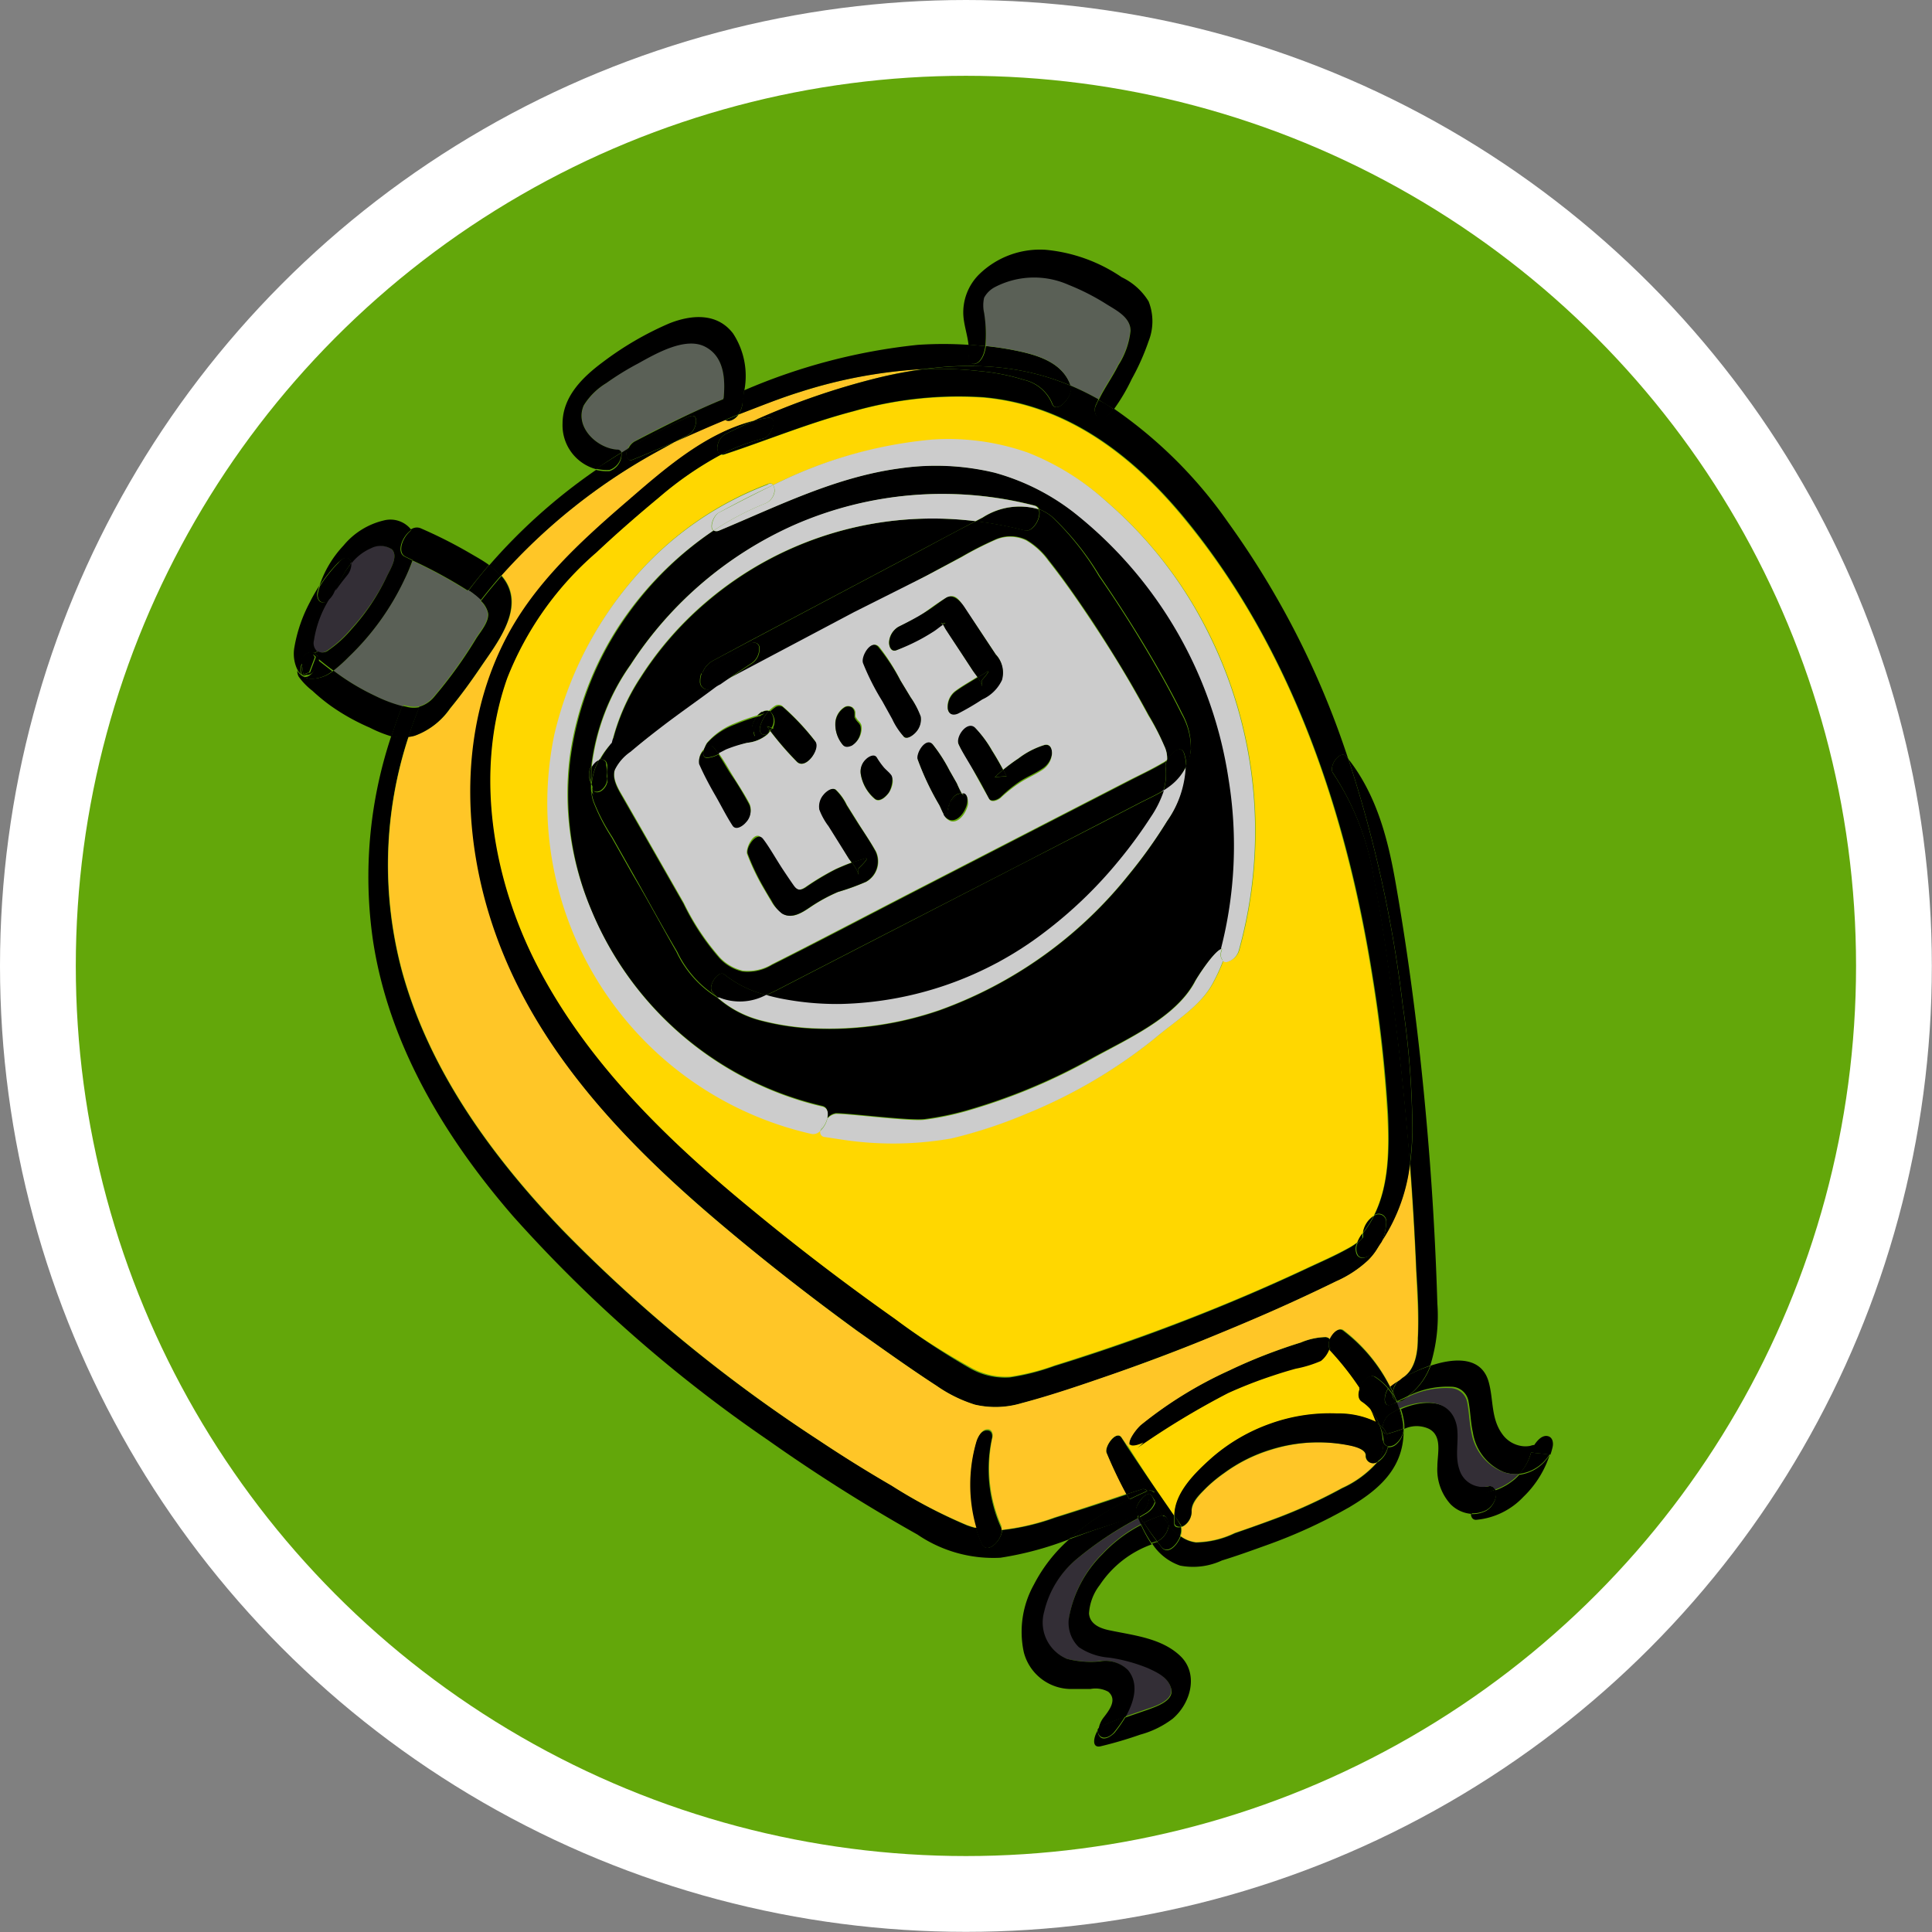 <svg xmlns="http://www.w3.org/2000/svg" viewBox="0 0 127.45 127.45"><rect x="0" y="0" width="127.45" height="127.45" fill="#808080" stroke="none"/><defs><style>.cls-1{fill:#63a70a;stroke:#fff;stroke-miterlimit:10;stroke-width:5px;}.cls-2{fill:#ffc627;}.cls-3{fill:#ccc;}.cls-4{fill:#5a6056;}.cls-5{fill:gold;}.cls-6{fill:#332e36;}</style></defs><title>Fichier 33</title><g id="Calque_2" data-name="Calque 2"><g id="COMPASS"><g id="_02_RING" data-name="02 RING"><g id="_02-04_ring" data-name="02-04 ring"><g id="_1.5_ikon_-_arms_open_-_copie_5" data-name="1.5 ikon - arms open - copie 5"><circle class="cls-1" cx="63.72" cy="63.72" r="61.22"/><g id="stopwatch_-_copie" data-name="stopwatch - copie"><path d="M102.24,95.95h0a6.74,6.74,0,0,1-1.75,2.8,4.86,4.86,0,0,1-3.12,1.51c-.23,0-.32-.18-.34-.38a2,2,0,0,0,1-.21,1.35,1.35,0,0,0,.65-1,.76.76,0,0,0-.05-.35,4.06,4.06,0,0,0,1.32-.76,3.6,3.6,0,0,0,.27-.27A2.74,2.74,0,0,0,102.24,95.95Z"/><path d="M76.7,100c.29,0,.4.32.39.59A6.22,6.22,0,0,1,76.7,100Z"/><path d="M92.58,94a1,1,0,0,1,0,.25h0c0-.1,0-.21,0-.31Z"/><path d="M20.77,43.34l0,.08,0,0Z"/><path d="M75.28,98.26a.34.34,0,0,1,.41.11l-.06,0c-.38.17-.75.34-1.13.53l-.18-.33Z"/><path d="M92.05,92.27l-.18-.3a.9.9,0,0,1,0-.11C91.94,92,92,92.13,92.05,92.27Z"/><path d="M26.92,46.65a1.81,1.81,0,0,0,.75,0q-.41,1-.73,2a3.43,3.43,0,0,1-1.12-.09q.32-1,.71-2Z"/><path class="cls-2" d="M90.08,96a.49.49,0,0,0,.77.44h0a6.82,6.82,0,0,1-2.32,1.71,33.7,33.7,0,0,1-4.69,2.12c-.79.3-1.59.58-2.39.85a6.1,6.1,0,0,1-2.57.61,2.19,2.19,0,0,1-1-.4,1,1,0,0,0,.06-.59.67.67,0,0,0,.19-.09,1.14,1.14,0,0,0,.48-.9c0-.62.53-1.14.94-1.56a9.56,9.56,0,0,1,1.21-1,10.26,10.26,0,0,1,3.08-1.54A10.46,10.46,0,0,1,89,95.34C89.28,95.4,90.07,95.58,90.08,96Z"/><path class="cls-3" d="M51,32a.66.66,0,0,1,.08.44,1,1,0,0,1-.64.79A18.71,18.71,0,0,0,47.08,35c-.29-.17,0-1,.34-1.18C48.59,33.21,49.79,32.59,51,32Z"/><path d="M74.33,98.59l.18.33a17.43,17.43,0,0,0-4,2.63A21.63,21.63,0,0,1,66,102.76a8.89,8.89,0,0,1-5.48-1.53A112.82,112.82,0,0,1,50.66,95,92.85,92.85,0,0,1,33.89,80.28c-4.53-5.21-8.28-11.41-9.3-18.34a29.27,29.27,0,0,1,1.23-13.41,3.43,3.43,0,0,0,1.12.09,27,27,0,0,0-.4,15.56c1.82,6.51,5.92,12.13,10.54,16.95A99.31,99.31,0,0,0,54,95q2.37,1.57,4.83,3a33,33,0,0,0,4.94,2.62,5.14,5.14,0,0,0,.62.19,9,9,0,0,0,.37,1c.35.79,1.31-.18,1.35-.87a15.09,15.09,0,0,0,3.5-.82Q72,99.38,74.33,98.59Z"/><path d="M50.7,48.35a.39.39,0,0,1-.38.1c-.25-.1-.22-.43-.14-.64a2.52,2.52,0,0,1,.54-.91l.05,0a.88.88,0,0,1,.13,1.1l-.3-.09.17.25-.1.11.12-.09v0Z"/><path class="cls-4" d="M46.51,22.84c1.28.67,1.35,2.16,1.22,3.47-2,.85-4,1.78-5.91,2.82a1,1,0,0,0-.41.48l-.4.25a.28.28,0,0,0-.28-.19c-1.33-.09-2.84-1.49-2.21-2.92A4.47,4.47,0,0,1,40,25.27a18.59,18.59,0,0,1,2.11-1.34C43.33,23.26,45.08,22.1,46.51,22.84Z"/><path d="M75,95.57l.42-.38c-.24.16-.77.31-.91.13a.18.18,0,0,1,0-.07c-.06-.34.51-1.07.77-1.28a27,27,0,0,1,5.79-3.55c1-.49,2.1-.94,3.18-1.33q.77-.28,1.55-.52a4.52,4.52,0,0,1,1.63-.36.39.39,0,0,1,.3.15.73.73,0,0,0,0,.67,1.79,1.79,0,0,1-.57.79,7.86,7.86,0,0,1-1.66.51q-.78.22-1.54.47A29.07,29.07,0,0,0,81,91.93,52.59,52.59,0,0,0,75,95.57Z"/><path d="M51,48h0l-.06,0,0,0Z"/><path class="cls-5" d="M91.52,73.56c.11,2.2.11,4.66-.91,6.66a1.59,1.59,0,0,0-.7,1.1l0,0a2.09,2.09,0,0,0-.33.6h0a4.64,4.64,0,0,1-.66.42c-.83.46-1.7.84-2.56,1.24q-2.7,1.27-5.46,2.41c-3.7,1.53-7.48,2.88-11.3,4.07a15.05,15.05,0,0,1-2.94.75,4.68,4.68,0,0,1-2.69-.64A48.46,48.46,0,0,1,59,87c-3.2-2.26-6.31-4.64-9.34-7.13-5.47-4.47-10.7-9.5-14.06-15.8-3.09-5.78-4.4-13-2.17-19.33a21.19,21.19,0,0,1,5.89-8.3c1.34-1.25,2.73-2.46,4.14-3.64A23,23,0,0,1,47.56,30a.31.31,0,0,0,.18,0c2.85-.94,5.62-2.09,8.53-2.85a25.22,25.22,0,0,1,8.57-.92c5.59.49,10,3.94,13.42,8.16,7,8.57,10.57,19.35,12.27,30.14A87.87,87.87,0,0,1,91.52,73.56ZM81.75,62.7a29.24,29.24,0,0,0-2.1-21.12A27.62,27.62,0,0,0,73,33.09a17,17,0,0,0-5.17-3.17,15.73,15.73,0,0,0-6.38-.87A29.23,29.23,0,0,0,51,32a.24.24,0,0,0-.31-.09,21.74,21.74,0,0,0-9,6.39,24.22,24.22,0,0,0-5.08,10.13,22.37,22.37,0,0,0,17,26.32.65.65,0,0,0,.56-.21.31.31,0,0,0,.24.4l1.18.2a22.24,22.24,0,0,0,7.22-.08,31.52,31.52,0,0,0,5-1.65,33.65,33.65,0,0,0,8.47-5c1.29-1.1,2.93-2.06,3.74-3.55a11.07,11.07,0,0,0,.7-1.52.37.37,0,0,0,.27.09A1.1,1.1,0,0,0,81.75,62.7Z"/><path d="M20.44,39.73a11.15,11.15,0,0,1,.63-1.1c-.05.15-.1.31-.14.46s0,.67.4.65a.69.69,0,0,0,.42-.2,7.14,7.14,0,0,0-1,2.7.72.72,0,0,0,.22.72l-.25.12c-.5-.26-1,.53-1.07,1.16a2.42,2.42,0,0,1-.23-1.54A9.84,9.84,0,0,1,20.44,39.73Z"/><path d="M62.54,53.77h-.26c-.14-.23-.24-.5-.34-.69a18.08,18.08,0,0,1-1.42-3c-.14-.43.54-1.57,1-1a10.36,10.36,0,0,1,1.1,1.71l.49.86a7,7,0,0,0,.34.7c-.6-.1-1,.9-.94,1.37Z"/><path d="M50.83,48.16l0,.05v0Z"/><path d="M91.47,94.58a1.43,1.43,0,0,0-.27-.43,1.32,1.32,0,0,1,.37-.79,4.54,4.54,0,0,1,.73-.42,9.32,9.32,0,0,1,.26,1c0,.1,0,.21,0,.31-.33.11-.66.24-1,.32Z"/><path d="M76.23,99.07,76,98.7a.25.25,0,0,0-.26-.16.53.53,0,0,0-.09-.17.39.39,0,0,1,.48.09.54.54,0,0,1,.09.29A1,1,0,0,1,76.23,99.07Z"/><path d="M77.09,100.55a3.59,3.59,0,0,0,.77.77c-.22.62-.85,1.21-1.24.73l-.28-.36a1.39,1.39,0,0,0,.75-1A.78.78,0,0,0,77.09,100.55Z"/><path class="cls-3" d="M78.27,50.54A6.73,6.73,0,0,1,77,54.16a32.25,32.25,0,0,1-2.52,3.51,28.18,28.18,0,0,1-12.48,8.95,22.33,22.33,0,0,1-8,1.22,16.53,16.53,0,0,1-3.87-.55,6.92,6.92,0,0,1-2.84-1.53l.1,0a3.65,3.65,0,0,0,3.1-.17c.3.08.6.15.89.22a19,19,0,0,0,4,.37,23,23,0,0,0,13.44-4.73,28.79,28.79,0,0,0,5-4.84,30.26,30.26,0,0,0,2-2.74,7,7,0,0,0,.88-1.77,5,5,0,0,0,.55-.39A3.45,3.45,0,0,0,78.27,50.54Z"/><path d="M49.7,48.22l.46-1,.28-.16-.49.15a1.62,1.62,0,0,1,.28-.24l.06,0a.58.58,0,0,1,.43-.07,2.52,2.52,0,0,0-.54.91c-.08.21-.11.54.14.64a.39.39,0,0,0,.38-.1l-.07.08A2.44,2.44,0,0,1,49.3,49a8.89,8.89,0,0,0-1.42.51l-.48.25-.29-.41c-.18-.24-.44-.14-.66.09a1.6,1.6,0,0,1,.19-.41,4.57,4.57,0,0,1,1.81-1.22,13.19,13.19,0,0,1,1.5-.53,1.29,1.29,0,0,0-.3.55c-.05.21-.1.61.15.73l0,0Z"/><path d="M66,52.59c-.17.15-.63.36-.78.06-.31-.61-.63-1.22-1-1.81s-.74-1.15-1-1.77.56-1.59,1.08-1.11a7.68,7.68,0,0,1,1.14,1.56c.26.41.5.83.73,1.26q-.28.23-.55.49l.78-.06-.22-.43c.32-.26.65-.51,1-.74a5.47,5.47,0,0,1,1.72-.89c.38-.08.52.25.5.56a1.4,1.4,0,0,1-.65,1c-.47.32-1,.53-1.48.84A9.51,9.51,0,0,0,66,52.59Z"/><path d="M48.36,22a5.11,5.11,0,0,1,.74,3.77l-.7.29-.67.28c.13-1.31.06-2.81-1.22-3.47s-3.18.42-4.4,1.1A18.59,18.59,0,0,0,40,25.27a4.47,4.47,0,0,0-1.49,1.47c-.63,1.43.88,2.84,2.21,2.92a.28.28,0,0,1,.28.19q-.86.53-1.68,1.1a3,3,0,0,1-2.21-3c0-1.79,1.33-3.08,2.68-4.08a20.93,20.93,0,0,1,4.37-2.54C45.6,20.76,47.3,20.61,48.36,22Z"/><path d="M92.14,92.43h0l-.06-.15Z"/><path d="M56.63,57.28c0,.13,0,.27,0,.4a2.45,2.45,0,0,0-.44-.78l.46-.15.31-.09Q57.5,56.46,56.63,57.28Z"/><path d="M67.93,24.57a17.62,17.62,0,0,0-3.69-.42V24h.08c.35-.06.56-.49.64-.79a2.94,2.94,0,0,0,.08-.38c.57.06,1.15.14,1.72.25,1.5.29,3.32.75,3.87,2.36A16.13,16.13,0,0,0,67.93,24.57Z"/><path d="M98.2,98.05a.37.37,0,0,1,.45.22l-.76.28a1.32,1.32,0,0,0-.79.9,1.23,1.23,0,0,0,0,.42,2.17,2.17,0,0,1-1.4-.63,3.4,3.4,0,0,1-.88-2.5c0-.84.35-2-.55-2.48a1.92,1.92,0,0,0-1.63,0,1,1,0,0,0,0-.25v-.05a4.62,4.62,0,0,0-.22-1c1.43-.64,3.41-.73,3.8,1.13.2.95-.16,1.94.17,2.87A1.6,1.6,0,0,0,98.2,98.05Z"/><path class="cls-6" d="M77.25,111.38c.17.78-1,1.17-1.59,1.36l-1.45.5c.56-1,.9-2.15.15-3.08a2.12,2.12,0,0,0-1.88-.57,6.26,6.26,0,0,1-2.15-.17,2.6,2.6,0,0,1-1.5-3.1A6.41,6.41,0,0,1,71,102.87a23.18,23.18,0,0,1,4.12-2.72l.17.39a9.47,9.47,0,0,0-2.55,1.93,7.88,7.88,0,0,0-2.18,4.06,2.23,2.23,0,0,0,.63,2.07,4.09,4.09,0,0,0,2,.69,10.77,10.77,0,0,1,2.57.7C76.31,110.25,77.1,110.68,77.25,111.38Z"/><path d="M48.7,27.36a1,1,0,0,1-.57.42.42.42,0,0,1-.32-.05Z"/><path class="cls-5" d="M87.73,89.05a19.19,19.19,0,0,1,2,2.53c-.14.35-.14.72.12.89a3.07,3.07,0,0,1,.68.62q.16.37.3.75a5.73,5.73,0,0,0-2.64-.58,11.62,11.62,0,0,0-4.38.67,11.92,11.92,0,0,0-3.9,2.28c-1.06.94-2.4,2.28-2.44,3.79l-1.13-1.63c-.67-1-1.32-2-1.95-3l.14-.09c.14.18.67,0,.91-.13l-.42.38a52.59,52.59,0,0,1,6-3.63,29.07,29.07,0,0,1,2.92-1.14q.77-.26,1.54-.47a7.86,7.86,0,0,0,1.66-.51A1.79,1.79,0,0,0,87.7,89Z"/><path class="cls-4" d="M30.88,39q-.68.89-1.3,1.82a32.23,32.23,0,0,0-3,5.78,9.38,9.38,0,0,1-1.8-.68A15.25,15.25,0,0,1,22,44.24a10.62,10.62,0,0,0,1-.9,17.23,17.23,0,0,0,3.69-5.15A11.44,11.44,0,0,0,27.22,37,31.1,31.1,0,0,1,30.88,39Z"/><path d="M41,29.86A1.18,1.18,0,0,1,40.21,31a3,3,0,0,1-.89-.08Q40.15,30.39,41,29.86Z"/><path d="M75.79,98.54a.94.94,0,0,1,0,.44,1.46,1.46,0,0,1-.68,1l-.21-.34C75,99.21,75.44,98.57,75.79,98.54Z"/><path d="M101,95.82l1.22.12a2.74,2.74,0,0,1-2,1.29A3.37,3.37,0,0,0,101,95.82Z"/><path d="M101.2,95.34c.18-.27.49-.66.86-.61s.43.45.36.74-.09.33-.14.49h0L101,95.82a3.37,3.37,0,0,1-.77,1.42,2.57,2.57,0,0,1-1-.12,3.4,3.4,0,0,1-2.07-2.64c-.15-.65-.15-1.31-.28-2a1.16,1.16,0,0,0-1.14-1,5.74,5.74,0,0,0-2.84.61,4.42,4.42,0,0,0,1.48-2c1.62-.54,3.37-.6,3.83,1.09.32,1.16.14,2.39.89,3.42a1.91,1.91,0,0,0,1.21.78,1.65,1.65,0,0,0,.64,0S101.22,95.29,101.2,95.34Z"/><path d="M92.05,92.27l.06.15a.48.48,0,0,1-.24-.42s0,0,0,0Z"/><path d="M77,50.15a1.89,1.89,0,0,0-.17-.88,16,16,0,0,0-1.06-2.11q-.59-1.09-1.21-2.16Q73.33,42.91,72,40.89c-.9-1.34-1.82-2.68-2.82-3.94a4.86,4.86,0,0,0-1.47-1.34,2.44,2.44,0,0,0-2.1,0,22.28,22.28,0,0,0-2.15,1.1L61.08,38l-4.72,2.5-8.8,4.66c.65-.47,1.31-.92,2-1.36a1.16,1.16,0,0,0,.55-1,.36.36,0,0,0-.58-.33c-1.09.61-2.15,1.24-3.19,1.92A1.54,1.54,0,0,1,47,43.6l2.54-1.35,10.26-5.44c1.53-.81,3-1.63,4.58-2.43a24.58,24.58,0,0,1,3.24.61c.54.14,1.14-.9.91-1.41a3.23,3.23,0,0,1,.85.5A18.14,18.14,0,0,1,72.49,38q1.52,2.19,2.89,4.47c.91,1.51,1.79,3.06,2.57,4.64a4.62,4.62,0,0,1,.61,2.31,3.16,3.16,0,0,1-.29,1.14,3.26,3.26,0,0,0-.14-.83c-.2-.64-.85-.09-1.11.43h0l0,0A.09.09,0,0,1,77,50.15Z"/><path class="cls-3" d="M51,32c-1.23.57-2.43,1.19-3.6,1.83-.36.19-.63,1-.34,1.18a22.22,22.22,0,0,0-5.73,5.54,21.07,21.07,0,0,0-3.75,9.37A19.49,19.49,0,0,0,39,60,21.86,21.86,0,0,0,54.24,73c.37.08.44.43.34.8a1.62,1.62,0,0,0-.46.8.65.65,0,0,1-.56.21,22.37,22.37,0,0,1-17-26.32,24.22,24.22,0,0,1,5.08-10.13,21.74,21.74,0,0,1,9-6.39A.24.24,0,0,1,51,32Z"/><path class="cls-6" d="M99.2,97.12a2.57,2.57,0,0,0,1,.12,3.6,3.6,0,0,1-.27.27,4.06,4.06,0,0,1-1.32.76.37.37,0,0,0-.45-.22,1.6,1.6,0,0,1-1.89-1.12c-.32-.93,0-1.92-.17-2.87-.39-1.86-2.37-1.77-3.8-1.13a4.2,4.2,0,0,0-.18-.44l.06,0a.46.46,0,0,0,.31-.08l.33-.23a5.74,5.74,0,0,1,2.84-.61,1.16,1.16,0,0,1,1.14,1c.12.65.13,1.31.28,2A3.4,3.4,0,0,0,99.2,97.12Z"/><path d="M75,99.83l.08.2-.09,0L72,101l-1.46.5a17.43,17.43,0,0,1,4-2.63c.14.24.27.48.42.72A.43.43,0,0,0,75,99.83Z"/><path d="M72.72,113.83c.49-.22,1-.41,1.5-.59a9.35,9.35,0,0,1-.7,1c-.2.26-.7.59-1,.23a.59.59,0,0,1-.11-.39A.81.81,0,0,1,72.72,113.83Z"/><path d="M23.09,36.92a.46.46,0,0,1,.09.22,6.43,6.43,0,0,0-1,1.82c-.13.19-.26.39-.38.59a.69.69,0,0,1-.42.2c-.35,0-.47-.35-.4-.65s.09-.31.14-.46a10.11,10.11,0,0,1,1.21-1.52C22.47,36.92,22.85,36.61,23.09,36.92Z"/><path d="M47.86,28.63a1.12,1.12,0,0,0-.54.87c0,.19.06.44.24.49a23,23,0,0,0-4.07,2.81c-1.41,1.17-2.8,2.38-4.14,3.64a21.19,21.19,0,0,0-5.89,8.3c-2.23,6.3-.92,13.55,2.17,19.33,3.36,6.3,8.59,11.32,14.06,15.8,3,2.48,6.14,4.87,9.34,7.13a48.46,48.46,0,0,0,4.89,3.23,4.68,4.68,0,0,0,2.69.64,15.05,15.05,0,0,0,2.94-.75c3.83-1.18,7.6-2.54,11.3-4.07q2.76-1.14,5.46-2.41c.86-.4,1.73-.78,2.56-1.24a4.64,4.64,0,0,0,.66-.42.88.88,0,0,0,0,.83c.32.41.87,0,1.11-.26s.32-.41.46-.62a4,4,0,0,1-.85,1.22,7.54,7.54,0,0,1-2.1,1.38q-1.45.71-2.92,1.38-2.86,1.31-5.77,2.47t-6,2.26c-2,.69-4,1.4-6.06,1.93a6,6,0,0,1-3.09.1,9.23,9.23,0,0,1-2.52-1.24C60,90.26,58.25,89,56.53,87.78c-3.3-2.4-6.52-4.92-9.62-7.58C41.29,75.39,36,69.82,33.1,62.88c-2.74-6.62-3.13-14.49.3-20.93,1.85-3.47,4.78-6.17,7.72-8.71,2.54-2.19,5.28-4.66,8.61-5.49Q48.79,28.17,47.86,28.63Z"/><path d="M74.51,98.92c.37-.19.75-.36,1.13-.53l.06,0a.53.53,0,0,1,.09.17c-.34,0-.82.67-.86,1.09C74.78,99.4,74.64,99.16,74.51,98.92Z"/><path d="M39,51.67s0,.08,0,.11v0S39,51.69,39,51.67Z"/><path d="M76.33,98.36l-.15.1a.39.39,0,0,0-.48-.09.34.34,0,0,0-.41-.11l-1,.32A29.21,29.21,0,0,1,73,95.87c-.18-.43.66-1.59,1-1l.35.56C75,96.4,75.66,97.39,76.33,98.36Z"/><path d="M50.93,48.09l-.1.07.05-.1,0,0h0Z"/><path d="M75.2,100.08l-.12.07,0-.12.1-.05Z"/><path d="M91.2,94.15a1.43,1.43,0,0,1,.27.43C91.24,94.58,91.17,94.39,91.2,94.15Z"/><path class="cls-3" d="M57.84,50c-.17-.29-.57,0-.72.12a1.09,1.09,0,0,0-.33,1,2.7,2.7,0,0,0,.95,1.62c.32.21.73-.2.89-.43s.4-.78.17-1.1-.37-.36-.53-.56A5.16,5.16,0,0,1,57.84,50Zm5.77,2.38-.14,0a7,7,0,0,1-.34-.7l-.49-.86a10.36,10.36,0,0,0-1.1-1.71c-.47-.53-1.15.61-1,1a18.08,18.08,0,0,0,1.42,3c.1.19.2.47.34.69a.76.76,0,0,0,.42.37c.58.16,1.06-.64,1.14-1.11,0-.2,0-.54-.19-.64Zm-4-3.78c.24.22.68-.16.81-.32a1.24,1.24,0,0,0,.3-1A5.59,5.59,0,0,0,60.07,46l-.65-1.08A13.13,13.13,0,0,0,58,42.67c-.49-.52-1.19.61-1,1.07a16,16,0,0,0,1.27,2.51l.66,1.19A4.5,4.5,0,0,0,59.63,48.6Zm4-8.53c-.32-.48-.6-1-1.24-.61s-1,.68-1.46,1-1.1.62-1.66.9a1.27,1.27,0,0,0-.61,1c0,.26.12.67.48.54A12.86,12.86,0,0,0,60.87,42q.4-.23.79-.48c.13-.09.35-.27.52-.38.08.12.15.27.21.36l.3.46.75,1.15.7,1.07c.1.15.22.31.34.47l-.33.2c-.39.24-.79.47-1.16.75a1.31,1.31,0,0,0-.48,1.13c.06.38.35.46.68.31a16.82,16.82,0,0,0,1.59-.93,2.62,2.62,0,0,0,1.3-1.28,1.74,1.74,0,0,0-.41-1.68l-1.06-1.6Zm-12,20.19c.64.4,1.33-.06,1.86-.42a11,11,0,0,1,1.83-1,15.59,15.59,0,0,0,1.85-.67,1.54,1.54,0,0,0,.64-2c-.38-.68-.84-1.32-1.25-2l-.67-1.07a3.45,3.45,0,0,0-.72-1c-.24-.19-.64.14-.78.31a1.19,1.19,0,0,0-.29,1,4.41,4.41,0,0,0,.61,1.1l.67,1.07L56,56.65l.17.25h0c-.36.13-.72.28-1.07.44a16.94,16.94,0,0,0-2,1.2c-.35.22-.54.2-.79-.13s-.46-.65-.68-1c-.45-.69-.88-1.4-1.35-2.08s-1.11.58-1,1a14.83,14.83,0,0,0,1,2.12q.29.49.59,1A2.41,2.41,0,0,0,51.62,60.26Zm4.56-13.63a.47.47,0,0,0-.45,0,1.31,1.31,0,0,0-.62,1.07,2.08,2.08,0,0,0,.48,1.4c.17.21.38.16.6.06a1.25,1.25,0,0,0,.64-.88,1,1,0,0,0,0-.46.69.69,0,0,0-.19-.27,1.68,1.68,0,0,1-.2-.29l0-.15s0-.22,0-.13A.48.48,0,0,0,56.17,46.62ZM69.4,49.7c0-.32-.12-.65-.5-.56a5.47,5.47,0,0,0-1.72.89c-.35.23-.68.48-1,.74-.23-.43-.47-.85-.73-1.26A7.68,7.68,0,0,0,64.32,48c-.52-.48-1.31.61-1.08,1.11s.68,1.18,1,1.77.66,1.2,1,1.81c.15.3.61.1.78-.06a9.51,9.51,0,0,1,1.27-1c.48-.31,1-.52,1.48-.84A1.4,1.4,0,0,0,69.4,49.7ZM50.82,48.24a20.83,20.83,0,0,0,1.73,2c.58.63,1.64-.87,1.17-1.42a16.12,16.12,0,0,0-2.14-2.27.46.46,0,0,0-.44,0,2.35,2.35,0,0,0-.41.33.58.58,0,0,0-.43.07l-.06,0a1.62,1.62,0,0,0-.28.24,13.19,13.19,0,0,0-1.5.53A4.57,4.57,0,0,0,46.64,49a1.6,1.6,0,0,0-.19.41,1.06,1.06,0,0,0-.32.91c.31.71.69,1.38,1.06,2.06s.72,1.39,1.14,2c.23.35.71,0,.89-.21a1.08,1.08,0,0,0,.23-1.15c-.34-.65-.76-1.27-1.14-1.9s-.58-1-.9-1.43l.48-.25A8.89,8.89,0,0,1,49.3,49a2.44,2.44,0,0,0,1.33-.55l.07-.08Zm26,1a1.89,1.89,0,0,1,.17.88.09.09,0,0,0,0,0,1.34,1.34,0,0,1-.32.21c-.71.42-1.46.77-2.19,1.14l-4.66,2.4-9.41,4.85c-3.16,1.63-6.3,3.28-9.47,4.88a3.08,3.08,0,0,1-1.94.43,3,3,0,0,1-1.5-.86,16,16,0,0,1-2.39-3.61l-2.6-4.55-1.33-2.32c-.31-.54-.83-1.29-.61-1.95a3.11,3.11,0,0,1,1.05-1.21c.62-.52,1.26-1,1.89-1.52,1.29-1,2.61-1.95,3.93-2.9l.1-.07,8.8-4.66L61.08,38l2.36-1.25a22.28,22.28,0,0,1,2.15-1.1,2.44,2.44,0,0,1,2.1,0A4.86,4.86,0,0,1,69.16,37c1,1.26,1.93,2.6,2.82,3.94s1.76,2.71,2.57,4.11q.62,1.07,1.21,2.16A16,16,0,0,1,76.83,49.27Z"/><path d="M22.14,39v0a1.53,1.53,0,0,1-.37.56C21.88,39.35,22,39.15,22.14,39Z"/><path d="M77,50.14c0-.05,0,.06,0,0l0,0h0Z"/><path d="M50.77,48.18v0l-.12.09Z"/><path d="M92.87,92.15l-.33.23a.46.46,0,0,1-.31.08Z"/><path d="M19.88,43.85c-.07.22-.12.57.09.71l0,0a1.07,1.07,0,0,1-.33-.34c0-.63.58-1.42,1.07-1.16a.66.66,0,0,1,.19.16.38.38,0,0,1,.08.21l-.34-.27.13.19-.38,1-.38.15-.1-.72Z"/><path d="M89.91,81.32a1.59,1.59,0,0,1,.7-1.1A6.31,6.31,0,0,1,89.91,81.32Z"/><path d="M59.14,34.33a23.27,23.27,0,0,1,5.22.05c-1.53.8-3.06,1.62-4.58,2.43L49.51,42.25,47,43.6a1.54,1.54,0,0,0-.66.78q-.65.42-1.28.87a41.34,41.34,0,0,0-4.17,3.22c-.17.16-.34.33-.5.51a13.76,13.76,0,0,1,1.89-4.29,22.18,22.18,0,0,1,4.3-4.94A23,23,0,0,1,59.14,34.33Z"/><path d="M32.26,37.28a4.56,4.56,0,0,1,.79.69q-.7.8-1.35,1.64A4.83,4.83,0,0,0,31,39L30.88,39Q31.55,38.1,32.26,37.28Z"/><path d="M45.45,28.67c.49-.24.76-1.53,0-1.18a40.25,40.25,0,0,0-4,2.12,1,1,0,0,1,.41-.48c1.92-1,3.9-2,5.91-2.82,0,.27-.06.54-.1.78a.65.65,0,0,0,.19.64c-1.13.48-2.25,1-3.37,1.46Z"/><path class="cls-3" d="M80.7,62.61c.15.09.1.41,0,.78a.58.58,0,0,1-.14-.57l.06-.22h0A.14.14,0,0,1,80.7,62.61Z"/><path d="M77.09,100.55a.78.78,0,0,1,0,.13,1.39,1.39,0,0,1-.75,1q-.47-.6-.89-1.24a9.24,9.24,0,0,1,1.13-.46l.13,0A6.22,6.22,0,0,0,77.09,100.55Z"/><path d="M91,94a3.16,3.16,0,0,1,.21,1.1c-.14-.43-.28-.85-.44-1.27Z"/><path d="M62.39,41.09l-.32,0a.45.45,0,0,1,.13.13c-.17.11-.39.29-.52.38s-.52.33-.79.48a12.86,12.86,0,0,1-1.75.81c-.36.14-.5-.28-.48-.54a1.27,1.27,0,0,1,.61-1c.56-.28,1.12-.57,1.66-.9s1-.7,1.46-1,.92.13,1.24.61l1,1.52,1.06,1.6a1.74,1.74,0,0,1,.41,1.68,2.62,2.62,0,0,1-1.3,1.28,16.82,16.82,0,0,1-1.59.93c-.33.15-.62.07-.68-.31A1.31,1.31,0,0,1,63,45.64c.37-.28.77-.51,1.16-.75l.33-.2a1.77,1.77,0,0,1,.3.58c0-.14,0-.28,0-.41q.7-.81.21-.47l-.3.18-.2.12c-.12-.17-.24-.32-.34-.47l-.7-1.07L62.7,42l-.3-.46c-.06-.09-.13-.25-.21-.36A.61.61,0,0,1,62.39,41.09Z"/><path d="M49.68,48.17l0,.05v-.05Z"/><path d="M92.14,92.43l0,.06h0l0-.08Z"/><path d="M51,47.93,51,48h0Z"/><path d="M20.43,44.34l-.06,0v0Z"/><path d="M47.4,49.74a1.85,1.85,0,0,1-.75.23c-.3,0-.29-.28-.2-.55s.47-.34.66-.09Z"/><path d="M50.89,48.07l-.05.1h0l0,0v0Z"/><path class="cls-4" d="M74.57,21.77a5.2,5.2,0,0,1-.8,2.27c-.39.78-.93,1.51-1.3,2.3a17.8,17.8,0,0,0-1.85-.91c-.55-1.61-2.36-2.07-3.87-2.36-.57-.11-1.14-.19-1.72-.25a8.82,8.82,0,0,0-.14-2.24,2.27,2.27,0,0,1,0-1,1.7,1.7,0,0,1,.73-.71,5.6,5.6,0,0,1,4.84-.14A15.08,15.08,0,0,1,73,20C73.67,20.44,74.54,20.9,74.57,21.77Z"/><path d="M70.64,25.5c.2.64-1,1.94-1.24,1.07a2.65,2.65,0,0,0-1.83-1.51,13.78,13.78,0,0,0-2.95-.58,23.3,23.3,0,0,0-3.7-.12,22.8,22.8,0,0,1,3.32-.21,17.62,17.62,0,0,1,3.69.42,16.13,16.13,0,0,1,2.69.87Z"/><path d="M75.15,53c.54-.28,1.11-.53,1.63-.85a7,7,0,0,1-.88,1.77,30.26,30.26,0,0,1-2,2.74,28.79,28.79,0,0,1-5,4.84,23,23,0,0,1-13.44,4.73,19,19,0,0,1-4-.37c-.29-.06-.59-.13-.89-.22.48-.21.94-.45,1.4-.69l5.12-2.64L67.39,57l5.12-2.63Z"/><path d="M92.32,91a1.33,1.33,0,0,0-.44.81l-.19-.39.06-.05C91.91,91.31,92.1,91.18,92.32,91Z"/><path d="M75.44,100.44l-.19.09-.17-.39.12-.07Z"/><path d="M77,50.14c.26-.52.91-1.06,1.11-.43a3.26,3.26,0,0,1,.14.83,3.45,3.45,0,0,1-.94,1.21,5,5,0,0,1-.55.39,3.68,3.68,0,0,0,.13-1.57.75.75,0,0,1,.09-.39s.06-.1,0,0Z"/><path d="M50.1,47.29l.08-.08,0,0Z"/><path d="M77,50.14l0,0s0,0,0,0Z"/><path d="M92.23,92.46l-.06,0,0-.06Z"/><path d="M94.35,90.1a4.42,4.42,0,0,1-1.48,2l-.64.31-.09,0-.08-.17c-.05-.14-.11-.27-.17-.41a1.33,1.33,0,0,1,.44-.81A10.6,10.6,0,0,1,94.35,90.1Z"/><path d="M50.64,27.57c.79-.12.26,1.22-.25,1.35a13,13,0,0,0-2.46.88l-.37.19c-.18,0-.26-.3-.24-.49a1.12,1.12,0,0,1,.54-.87q.93-.45,1.88-.88Q50.18,27.64,50.64,27.57Z"/><path d="M92.59,94.25s0,0,0,.07a1.41,1.41,0,0,1-.49.9.72.72,0,0,1-.55.19,1.16,1.16,0,0,0,0-.25,1.58,1.58,0,0,0-.11-.58l.12,0C91.93,94.49,92.26,94.36,92.59,94.25Z"/><path d="M66.09,101a5.8,5.8,0,0,1-1.72-.13,10.18,10.18,0,0,1,0-5.69c.09-.31.29-.75.66-.81s.47.26.4.54a9.44,9.44,0,0,0,.59,5.83A.57.57,0,0,1,66.09,101Z"/><path d="M81.11,51.43a27.29,27.29,0,0,1-.51,11.17h0c-.48.1-1.66,1.92-1.8,2.18-1.28,2.35-4.43,3.74-6.73,5a38.77,38.77,0,0,1-8.35,3.48,19.16,19.16,0,0,1-2.72.56c-1,.12-4.87-.38-5.85-.39a.91.91,0,0,0-.57.32c.09-.37,0-.72-.34-.8A21.86,21.86,0,0,1,39,60a19.49,19.49,0,0,1-1.35-10.08,21.07,21.07,0,0,1,3.75-9.37A22.22,22.22,0,0,1,47.08,35a.41.41,0,0,0,.36,0c3.92-1.64,7.71-3.56,12-4.12a16.54,16.54,0,0,1,6.21.3,15,15,0,0,1,5.25,2.65A27.66,27.66,0,0,1,81.11,51.43Zm-2.55-2A4.62,4.62,0,0,0,78,47.09c-.78-1.58-1.66-3.13-2.57-4.64s-1.88-3-2.89-4.47a18.14,18.14,0,0,0-3.13-3.89,3.23,3.23,0,0,0-.85-.5.42.42,0,0,0-.29-.24,24.32,24.32,0,0,0-15.8,1.27A24.9,24.9,0,0,0,41.6,43.83,14.5,14.5,0,0,0,39,50.55a1,1,0,0,0-.13.67c0,.18.08.34.12.51a3.16,3.16,0,0,0,.14,1.13,12.73,12.73,0,0,0,1.21,2.37l1.42,2.51c1,1.68,1.9,3.38,2.86,5.05a7.06,7.06,0,0,0,2.67,3,6.92,6.92,0,0,0,2.84,1.53,16.53,16.53,0,0,0,3.87.55,22.33,22.33,0,0,0,8-1.22,28.18,28.18,0,0,0,12.48-8.95A32.25,32.25,0,0,0,77,54.16a6.73,6.73,0,0,0,1.22-3.62A3.16,3.16,0,0,0,78.57,49.4Z"/><path class="cls-3" d="M54.58,73.76a1.69,1.69,0,0,1-.46.8A1.62,1.62,0,0,1,54.58,73.76Z"/><path d="M92.34,92.93l0,0q-.07-.23-.16-.45h0A4.2,4.2,0,0,1,92.34,92.93Z"/><path d="M27.26,35.17a2.55,2.55,0,0,1,0,1.8l-.51-.25c-.59-.29-.16-1.38.44-1.78A1.55,1.55,0,0,1,27.26,35.17Z"/><path d="M72.6,115.2c-.6.13-.46-.61-.18-1.06a.59.59,0,0,0,.11.39c.27.36.78,0,1-.23a9.35,9.35,0,0,0,.7-1l1.45-.5c.54-.2,1.76-.58,1.59-1.36s-.95-1.12-1.53-1.39a10.77,10.77,0,0,0-2.57-.7,4.09,4.09,0,0,1-2-.69,2.23,2.23,0,0,1-.63-2.07,7.88,7.88,0,0,1,2.18-4.06,9.47,9.47,0,0,1,2.55-1.93,8.15,8.15,0,0,0,.71,1.28,6.89,6.89,0,0,0-3.43,2.68,3.39,3.39,0,0,0-.71,1.88c.06.74.79,1,1.41,1.12,1.58.33,3.37.51,4.6,1.67s.73,3.11-.49,4.15a6.24,6.24,0,0,1-2.14,1.05A26.4,26.4,0,0,1,72.6,115.2Z"/><path class="cls-3" d="M80.6,62.59l-.06.22a.58.58,0,0,0,.14.57,11.07,11.07,0,0,1-.7,1.52c-.81,1.49-2.45,2.45-3.74,3.55a33.65,33.65,0,0,1-8.47,5,31.52,31.52,0,0,1-5,1.65,22.24,22.24,0,0,1-7.22.08L54.36,75a.31.31,0,0,1-.24-.4,1.69,1.69,0,0,0,.46-.8.91.91,0,0,1,.57-.32c1,0,4.87.51,5.85.39a19.16,19.16,0,0,0,2.72-.56,38.77,38.77,0,0,0,8.35-3.48c2.3-1.28,5.45-2.67,6.73-5C78.94,64.51,80.12,62.69,80.6,62.59Z"/><path d="M64.69,44.57l.3-.18q.49-.34-.21.47c0,.14,0,.28,0,.41a1.77,1.77,0,0,0-.3-.58Z"/><path class="cls-6" d="M25.85,36.24c.45.45-.11,1.32-.32,1.76a14.18,14.18,0,0,1-2.41,3.53,7.56,7.56,0,0,1-1.51,1.37.62.62,0,0,1-.68.07.72.72,0,0,1-.22-.72,7.14,7.14,0,0,1,1-2.7,1.53,1.53,0,0,0,.37-.56v0c.24-.35.5-.68.75-1a1.22,1.22,0,0,0,.29-.83,3.31,3.31,0,0,1,1.29-1A1.35,1.35,0,0,1,25.85,36.24Z"/><path d="M74.93,99.64l.21.34L75,100l-.08-.2A.43.43,0,0,1,74.93,99.64Z"/><path d="M40.36,49a8.69,8.69,0,0,0-.2,2.57c0,.57-1,1.5-1.08.6,0-.12,0-.24,0-.35,0,.08,0,.16.05.24.05.28.38.23.55.11a1,1,0,0,0,.42-.79c0-.16,0-.32,0-.48s0-.37-.07-.55a.32.32,0,0,0-.27-.24.37.37,0,0,0-.17,0A6.06,6.06,0,0,1,40.36,49Z"/><path d="M91.88,91.86a.9.9,0,0,0,0,.11,3.66,3.66,0,0,0-.28-.37l.09-.12Z"/><path d="M50.92,48l0,0,0,0Z"/><path d="M50.8,48.21l0,0-.12.11Z"/><path d="M39.17,52.87A3.16,3.16,0,0,1,39,51.73v0c0,.12,0,.24,0,.35.11.89,1.13,0,1.08-.6a8.69,8.69,0,0,1,.2-2.57c.16-.18.33-.35.5-.51A41.34,41.34,0,0,1,45,45.24q.63-.45,1.28-.87a1.39,1.39,0,0,0-.11.56.51.51,0,0,0,.8.46l.55-.29-.1.07c-1.32,1-2.64,1.9-3.93,2.9-.64.49-1.28,1-1.89,1.52a3.11,3.11,0,0,0-1.05,1.21c-.21.65.31,1.41.61,1.95l1.33,2.32,2.6,4.55a16,16,0,0,0,2.39,3.61,3,3,0,0,0,1.5.86,3.08,3.08,0,0,0,1.94-.43c3.17-1.59,6.31-3.25,9.47-4.88l9.41-4.85,4.66-2.4c.73-.38,1.49-.73,2.19-1.14a1.34,1.34,0,0,0,.32-.21s0,0,0,0a.75.75,0,0,0-.09.39,3.68,3.68,0,0,1-.13,1.57c-.52.32-1.09.57-1.63.85L72.5,54.35,67.39,57,57.06,62.31l-5.12,2.64c-.46.24-.93.49-1.4.69a7.2,7.2,0,0,1-2.75-1.35c-.4-.34-1.14.81-.8,1.15l.35.33a7.06,7.06,0,0,1-2.67-3c-1-1.68-1.91-3.37-2.86-5.05l-1.42-2.51A12.73,12.73,0,0,1,39.17,52.87Z"/><path d="M47.79,64.28a7.2,7.2,0,0,0,2.75,1.35,3.65,3.65,0,0,1-3.1.17l-.1,0L47,65.43C46.65,65.09,47.39,63.94,47.79,64.28Z"/><path d="M91.2,94.15c0,.23,0,.43.27.43a1.58,1.58,0,0,1,.11.58,1.16,1.16,0,0,1,0,.25.38.38,0,0,1-.3-.28v0A3.16,3.16,0,0,0,91,94Z"/><path class="cls-2" d="M74.39,95.4,74,94.84c-.34-.56-1.18.6-1,1a29.21,29.21,0,0,0,1.29,2.71q-2.36.8-4.73,1.55a15.09,15.09,0,0,1-3.5.82.57.57,0,0,0,0-.26,9.44,9.44,0,0,1-.59-5.83c.07-.29-.07-.6-.4-.54s-.57.51-.66.81a10.18,10.18,0,0,0,0,5.69,5.14,5.14,0,0,1-.62-.19A33,33,0,0,1,58.81,98Q56.36,96.58,54,95a99.31,99.31,0,0,1-16.9-13.89c-4.62-4.82-8.72-10.44-10.54-16.95a27,27,0,0,1,.4-15.56,2.49,2.49,0,0,0,.42-.08,4.83,4.83,0,0,0,2.33-1.8c.71-.87,1.36-1.77,2-2.7,1-1.52,2.81-3.69,1.72-5.59a2.86,2.86,0,0,0-.35-.48,38.82,38.82,0,0,1,10.16-8.1l1.24-.68c1.12-.49,2.24-1,3.37-1.46a.42.42,0,0,0,.32.05,1,1,0,0,0,.57-.42c1.35-.55,2.72-1.07,4.13-1.51a32.24,32.24,0,0,1,8.09-1.49,29.55,29.55,0,0,0-3,.57,47.9,47.9,0,0,0-8.16,2.82c-3.33.83-6.07,3.3-8.61,5.49-2.94,2.54-5.87,5.24-7.72,8.71-3.43,6.44-3,14.31-.3,20.93C36,69.82,41.29,75.39,46.91,80.21c3.1,2.65,6.32,5.17,9.62,7.58C58.25,89,60,90.26,61.79,91.42a9.23,9.23,0,0,0,2.52,1.24,6,6,0,0,0,3.09-.1c2-.53,4.07-1.24,6.06-1.93s4.05-1.46,6-2.26,3.87-1.6,5.77-2.47q1.47-.67,2.92-1.38a7.54,7.54,0,0,0,2.1-1.38,4,4,0,0,0,.85-1.22A11.74,11.74,0,0,0,93,76.8q.27,3.55.42,7.1c.06,1.45.17,2.92.1,4.38,0,.91-.17,2.09-1,2.62l-.19.15c-.22.13-.41.26-.56.38l-.06.05a10.74,10.74,0,0,0-3.07-3.73c-.3-.23-.71.17-.9.6a.39.39,0,0,0-.3-.15,4.52,4.52,0,0,0-1.63.36q-.78.24-1.55.52c-1.08.39-2.15.84-3.18,1.33A27,27,0,0,0,75.27,94c-.26.22-.83.94-.77,1.28a.18.18,0,0,0,0,.07Z"/><path d="M20.46,44.78a1.14,1.14,0,0,1-.51-.18l0,0a.37.37,0,0,0,.14.05c.36.06.64-.41.76-.67l0-.05a.87.87,0,0,0,.07-.43c.34.27.68.53,1,.78A2.23,2.23,0,0,1,20.46,44.78Z"/><path d="M92.12,92.42l0,.08-.23.12c-.69.36-.61-.57-.32-1a3.66,3.66,0,0,1,.28.37s0,0,0,0A.48.48,0,0,0,92.12,92.42Z"/><path class="cls-3" d="M47.08,35a18.71,18.71,0,0,1,3.38-1.78,1,1,0,0,0,.64-.79A.66.66,0,0,0,51,32a29.23,29.23,0,0,1,10.46-3,15.73,15.73,0,0,1,6.38.87A17,17,0,0,1,73,33.09a27.62,27.62,0,0,1,6.62,8.49,29.24,29.24,0,0,1,2.1,21.12,1.1,1.1,0,0,1-.81.77.37.37,0,0,1-.27-.09c.12-.37.17-.69,0-.78a.14.14,0,0,0-.1,0,27.29,27.29,0,0,0,.51-11.17A27.66,27.66,0,0,0,70.88,33.84a15,15,0,0,0-5.25-2.65,16.54,16.54,0,0,0-6.21-.3c-4.27.56-8.06,2.48-12,4.12A.41.41,0,0,1,47.08,35Z"/><path d="M68.51,33.59c.23.5-.38,1.54-.91,1.41a24.58,24.58,0,0,0-3.24-.61l.48-.25A4.49,4.49,0,0,1,68.51,33.59Z"/><path d="M63.59,52.46a.43.43,0,0,1-.12-.12l.14,0,0,0c.23.1.22.45.19.64-.08.47-.56,1.26-1.14,1.11a.76.76,0,0,1-.42-.37h.26l.16-.81.6-.52Z"/><path d="M50.38,28.92c.51-.13,1-1.47.25-1.35q-.46.07-.9.18a47.9,47.9,0,0,1,8.16-2.82,29.55,29.55,0,0,1,3-.57h0a23.3,23.3,0,0,1,3.7.12,13.78,13.78,0,0,1,2.95.58,2.65,2.65,0,0,1,1.83,1.51c.27.87,1.45-.43,1.24-1.07l0-.07a17.8,17.8,0,0,1,1.85.91l-.15.33a.76.76,0,0,0,.07.82.55.55,0,0,0,.71-.11,4.54,4.54,0,0,0,.38-.43A29.75,29.75,0,0,1,81,34.44a56.7,56.7,0,0,1,7.73,15l.21.62-.11-.14c-.41-.51-1.22.64-.89,1.09a17.65,17.65,0,0,1,2.73,7.06c.54,2.73.91,5.5,1.27,8.26q.67,5.2,1.08,10.43a11.74,11.74,0,0,1-1.86,5.12,3.42,3.42,0,0,0,.29-1.26.5.5,0,0,0-.79-.46l0,0c1-2,1-4.47.91-6.66a87.87,87.87,0,0,0-1-9c-1.7-10.79-5.3-21.57-12.27-30.14-3.43-4.22-7.83-7.67-13.42-8.16a25.22,25.22,0,0,0-8.57.92c-2.91.76-5.68,1.91-8.53,2.85a.31.31,0,0,1-.18,0l.37-.19A13,13,0,0,1,50.38,28.92Z"/><path d="M66.41,51.2l-.78.06q.27-.25.55-.49Z"/><path d="M76.7,100l-.13,0a9.24,9.24,0,0,0-1.13.46l-.24-.37.46-.27a1.34,1.34,0,0,0,.57-.73C76.37,99.36,76.53,99.66,76.7,100Z"/><path d="M50.83,48.16l.1-.07a1,1,0,0,1-.12.15l0,0,0-.05Z"/><path d="M62.06,41.06l.32,0a.61.61,0,0,0-.2.1A.45.45,0,0,0,62.06,41.06Z"/><path d="M77.84,100.55a.51.51,0,0,1,.08.17c-.18,0-.38,0-.43-.22a2.51,2.51,0,0,1,0-.52Z"/><path d="M91.25,95.1a2.89,2.89,0,0,1,0,.34,2.09,2.09,0,0,1-.38,1h0a.49.49,0,0,1-.77-.44c0-.41-.8-.59-1.11-.65a10.46,10.46,0,0,0-5.15.27,10.26,10.26,0,0,0-3.08,1.54,9.56,9.56,0,0,0-1.21,1c-.41.42-1,.94-.94,1.56a1.14,1.14,0,0,1-.48.9.67.67,0,0,1-.19.09.51.51,0,0,0-.08-.17l-.39-.56c0-1.51,1.38-2.84,2.44-3.79a11.92,11.92,0,0,1,3.9-2.28,11.62,11.62,0,0,1,4.38-.67,5.73,5.73,0,0,1,2.64.58C91,94.25,91.11,94.67,91.25,95.1Z"/><path d="M41.33,29.91c0,.2.1.54.38.43.92-.37,1.83-.76,2.74-1.15l-1.24.68A38.82,38.82,0,0,0,33.05,38a4.56,4.56,0,0,0-.79-.69A37.38,37.38,0,0,1,39.32,31a3,3,0,0,0,.89.08A1.18,1.18,0,0,0,41,29.86l.4-.25A1,1,0,0,0,41.33,29.91Z"/><path d="M76.33,101.69l-.09,0-.28.09a8.15,8.15,0,0,1-.71-1.28l.19-.09Q75.86,101.08,76.33,101.69Z"/><path d="M94.82,86a11,11,0,0,1-.47,4.08,10.6,10.6,0,0,0-2,.95l.19-.15c.85-.53,1-1.71,1-2.62.07-1.45,0-2.92-.1-4.38q-.15-3.56-.42-7.1a18.54,18.54,0,0,0,.16-2.17,58.17,58.17,0,0,0-.64-8.29,83.82,83.82,0,0,0-3.59-16.25c1.86,2.38,2.61,5.26,3.12,8.19,1.07,6.1,1.79,12.28,2.26,18.45Q94.68,81.37,94.82,86Z"/><path d="M58.63,52.28c-.16.23-.57.64-.89.43a2.7,2.7,0,0,1-.95-1.62,1.09,1.09,0,0,1,.33-1c.15-.16.55-.4.72-.12a5.16,5.16,0,0,0,.43.61c.16.2.38.35.53.56S58.82,52,58.63,52.28Z"/><path d="M63.32,52.41l0,0h0Z"/><path d="M91.26,95.13a.38.38,0,0,0,.3.28,1.54,1.54,0,0,1-.7,1,2.09,2.09,0,0,0,.38-1,2.89,2.89,0,0,0,0-.34Z"/><path d="M39,51.67s0,0,0,.07c0-.17-.09-.34-.12-.51a1,1,0,0,1,.13-.67A8.45,8.45,0,0,0,39,51.67Z"/><path d="M39.29,50.24a.74.74,0,0,1,.24-.14,3.86,3.86,0,0,0-.5,1.57,8.45,8.45,0,0,1,0-1.12A1.27,1.27,0,0,1,39.29,50.24Z"/><path d="M60.44,48.28c-.13.16-.57.54-.81.32a4.5,4.5,0,0,1-.77-1.16l-.66-1.19a16,16,0,0,1-1.27-2.51c-.15-.45.54-1.59,1-1.07a13.13,13.13,0,0,1,1.46,2.21L60.07,46a5.59,5.59,0,0,1,.67,1.27A1.24,1.24,0,0,1,60.44,48.28Z"/><path d="M89.87,81.37l0,0a1.5,1.5,0,0,0,0,.19c0,.14,0,.14-.15.27l-.2.18A2.09,2.09,0,0,1,89.87,81.37Z"/><path d="M50.18,47.21l-.08.08.06,0-.46,1,0-.05v.05l.08.28,0,0c-.25-.12-.21-.52-.15-.73a1.29,1.29,0,0,1,.3-.55l.49-.15-.28.16Z"/><path d="M45.43,27.49c.78-.35.51.94,0,1.18l-1,.52c-.91.39-1.82.78-2.74,1.15-.28.11-.39-.22-.38-.43a1,1,0,0,1,.08-.3A40.25,40.25,0,0,1,45.43,27.49Z"/><path class="cls-3" d="M52.41,34.62a24.32,24.32,0,0,1,15.8-1.27.42.42,0,0,1,.29.24,4.49,4.49,0,0,0-3.67.54l-.48.25a23.27,23.27,0,0,0-5.22-.05,23,23,0,0,0-12.59,5.41,22.18,22.18,0,0,0-4.3,4.94A13.76,13.76,0,0,0,40.36,49a6.06,6.06,0,0,0-.83,1.14.74.74,0,0,0-.24.14,1.27,1.27,0,0,0-.25.31,14.5,14.5,0,0,1,2.56-6.72A24.9,24.9,0,0,1,52.41,34.62Z"/><path d="M52.55,50.22a20.83,20.83,0,0,1-1.73-2,1,1,0,0,0,.12-.15l.06,0h0l.06-.11-.1.1h0a.88.88,0,0,0-.13-1.1l-.05,0a2.35,2.35,0,0,1,.41-.33.46.46,0,0,1,.44,0,16.12,16.12,0,0,1,2.14,2.27C54.19,49.35,53.13,50.86,52.55,50.22Z"/><path d="M26.7,36.72l.51.25a11.44,11.44,0,0,1-.51,1.22A17.23,17.23,0,0,1,23,43.34a10.62,10.62,0,0,1-1,.9c-.35-.25-.69-.52-1-.78a.38.38,0,0,0-.08-.21.66.66,0,0,0-.19-.16l.25-.12a.62.62,0,0,0,.68-.07,7.56,7.56,0,0,0,1.51-1.37A14.18,14.18,0,0,0,25.53,38c.21-.44.77-1.31.32-1.76a1.35,1.35,0,0,0-1.38-.07,3.31,3.31,0,0,0-1.29,1,.46.46,0,0,0-.09-.22c-.24-.32-.62,0-.81.19a10.11,10.11,0,0,0-1.21,1.52A7.13,7.13,0,0,1,22.65,36a4.91,4.91,0,0,1,2.68-1.67,1.74,1.74,0,0,1,1.81.63C26.55,35.34,26.11,36.43,26.7,36.72Z"/><path d="M31.1,36.55c.38.22.79.45,1.16.72q-.71.83-1.38,1.7a31.1,31.1,0,0,0-3.67-2,2.55,2.55,0,0,0,0-1.8,1.55,1.55,0,0,0-.12-.23.67.67,0,0,1,.64-.1A30.69,30.69,0,0,1,31.1,36.55Z"/><path d="M56.2,56.91a2.45,2.45,0,0,1,.44.78c0-.13,0-.27,0-.4q.86-.82.33-.62l-.31.09-.46.15L56,56.65l-.67-1.07-.67-1.07a4.41,4.41,0,0,1-.61-1.1,1.19,1.19,0,0,1,.29-1c.14-.17.53-.5.78-.31a3.45,3.45,0,0,1,.72,1l.67,1.07c.42.66.87,1.3,1.25,2a1.54,1.54,0,0,1-.64,2,15.59,15.59,0,0,1-1.85.67,11,11,0,0,0-1.83,1c-.53.36-1.22.81-1.86.42a2.41,2.41,0,0,1-.66-.81q-.3-.48-.59-1a14.83,14.83,0,0,1-1-2.12c-.16-.4.59-1.52,1-1s.89,1.39,1.35,2.08c.22.33.44.66.68,1s.44.35.79.13a16.94,16.94,0,0,1,2-1.2c.35-.16.71-.31,1.07-.44Z"/><path d="M76.33,98.36,77.46,100a2.51,2.51,0,0,0,0,.52c0,.23.24.27.43.22a1,1,0,0,1-.06.59,3.59,3.59,0,0,1-.77-.77c0-.27-.11-.6-.39-.59-.18-.29-.33-.6-.48-.89a1,1,0,0,0,0-.32.54.54,0,0,0-.09-.29Z"/><path class="cls-4" d="M31,39a4.83,4.83,0,0,1,.74.59,30.51,30.51,0,0,0-2.76,4.27,29,29,0,0,0-1.27,2.72,1.81,1.81,0,0,1-.75,0l-.39-.07a32.23,32.23,0,0,1,3-5.78q.62-.93,1.3-1.82Z"/><path d="M56.19,49.19c-.22.09-.43.14-.6-.06a2.08,2.08,0,0,1-.48-1.4,1.31,1.31,0,0,1,.62-1.07.47.47,0,0,1,.45,0,.48.48,0,0,1,.19.39c0-.09,0,.1,0,.13l0,.15a1.68,1.68,0,0,0,.2.29.69.69,0,0,1,.19.27,1,1,0,0,1,0,.46A1.25,1.25,0,0,1,56.19,49.19Z"/><path d="M23.18,37.14a1.22,1.22,0,0,1-.29.83c-.25.31-.51.64-.75,1A6.43,6.43,0,0,1,23.18,37.14Z"/><path d="M50.08,42.78a1.16,1.16,0,0,1-.55,1c-.67.44-1.33.89-2,1.36L47,45.4a.51.51,0,0,1-.8-.46,1.39,1.39,0,0,1,.11-.56c1-.68,2.11-1.31,3.19-1.92A.36.36,0,0,1,50.08,42.78Z"/><path d="M92.34,92.93a4.62,4.62,0,0,1,.22,1,9.32,9.32,0,0,0-.26-1Z"/><path d="M33.4,38.45c1.08,1.9-.69,4.07-1.72,5.59-.63.93-1.28,1.83-2,2.7a4.83,4.83,0,0,1-2.33,1.8,2.49,2.49,0,0,1-.42.08q.33-1,.73-2a2,2,0,0,0,1-.67,29.78,29.78,0,0,0,2.75-3.82c.28-.45.91-1.16.78-1.73a1.64,1.64,0,0,0-.46-.76q.65-.84,1.35-1.64A2.86,2.86,0,0,1,33.4,38.45Z"/><path d="M89.89,91.87a10.34,10.34,0,0,1,.62,1.21,3.07,3.07,0,0,0-.68-.62c-.26-.17-.26-.54-.12-.89Z"/><path d="M91,94l-.23-.17q-.14-.38-.3-.75A3.25,3.25,0,0,1,91,94Z"/><path d="M92.15,92.5q.09.22.16.45a4.54,4.54,0,0,0-.73.42,1.32,1.32,0,0,0-.37.79L91,94a3.25,3.25,0,0,0-.53-.91,10.34,10.34,0,0,0-.62-1.21l-.19-.3c.2-.51.69-1,1.06-.73a3.83,3.83,0,0,1,.84.75c-.29.45-.37,1.38.32,1Z"/><path d="M65,22.83a2.94,2.94,0,0,1-.08.38c-.08.3-.29.73-.64.79h-.08c-.27,0-.35-.28-.31-.54a2.88,2.88,0,0,0,0-.73Z"/><path d="M46.65,50a1.85,1.85,0,0,0,.75-.23c.32.47.6,1,.9,1.43s.8,1.25,1.14,1.9a1.08,1.08,0,0,1-.23,1.15c-.18.22-.66.57-.89.21-.42-.65-.77-1.36-1.14-2s-.75-1.35-1.06-2.06a1.06,1.06,0,0,1,.32-.91C46.37,49.69,46.36,50,46.65,50Z"/><path d="M75.77,19.88a3.56,3.56,0,0,1,0,2.63A15.41,15.41,0,0,1,74.66,25a12.57,12.57,0,0,1-1.18,2q-.5-.32-1-.61c.38-.79.91-1.52,1.3-2.3a5.2,5.2,0,0,0,.8-2.27c0-.87-.9-1.33-1.55-1.73a15.08,15.08,0,0,0-2.54-1.3,5.6,5.6,0,0,0-4.84.14,1.7,1.7,0,0,0-.73.71,2.27,2.27,0,0,0,0,1A8.82,8.82,0,0,1,65,22.83l-1.11-.09c-.07-.65-.3-1.29-.34-1.94a3.54,3.54,0,0,1,1-2.66A5.74,5.74,0,0,1,69,16.48a10.66,10.66,0,0,1,5,1.81A4.19,4.19,0,0,1,75.77,19.88Z"/><path d="M73.47,27a4.54,4.54,0,0,1-.38.43.55.55,0,0,1-.71.11.76.76,0,0,1-.07-.82l.15-.33Q73,26.64,73.47,27Z"/><path d="M19.61,44.25a1.07,1.07,0,0,0,.33.34,1.14,1.14,0,0,0,.51.18A2.23,2.23,0,0,0,22,44.24a15.25,15.25,0,0,0,2.74,1.66,9.38,9.38,0,0,0,1.8.68q-.39,1-.71,2A8.46,8.46,0,0,1,24.39,48a14.06,14.06,0,0,1-2.56-1.43,12.35,12.35,0,0,1-1.22-1,4.41,4.41,0,0,1-.91-.94A.81.81,0,0,1,19.61,44.25Z"/><path d="M92.59,94.25h0s0,0,0,.07S92.59,94.27,92.59,94.25Z"/><path d="M50.89,48.07l-.11.11-.17-.25.3.09Z"/><path d="M64.24,24v.14a22.8,22.8,0,0,0-3.32.21h0a32.24,32.24,0,0,0-8.09,1.49c-1.4.43-2.77,1-4.13,1.51a1.47,1.47,0,0,0,.26-.6c0-.33.09-.67.13-1a39,39,0,0,1,11.45-3,24.94,24.94,0,0,1,3.38,0,2.88,2.88,0,0,1,0,.73C63.89,23.72,64,24,64.24,24Z"/><path d="M90.65,80.2a.5.5,0,0,1,.79.46,3.42,3.42,0,0,1-.29,1.26c-.14.21-.3.42-.46.62s-.79.68-1.11.26a.88.88,0,0,1,0-.83h0l.2-.18c.13-.14.15-.13.15-.27a1.5,1.5,0,0,1,0-.19,6.31,6.31,0,0,0,.7-1.1Z"/><path d="M75.08,100.15A23.18,23.18,0,0,0,71,102.87a6.41,6.41,0,0,0-2.12,3.46,2.6,2.6,0,0,0,1.5,3.1,6.26,6.26,0,0,0,2.15.17,2.12,2.12,0,0,1,1.88.57c.75.92.4,2.09-.15,3.08-.51.18-1,.36-1.5.59a.81.81,0,0,0-.3.31,1.68,1.68,0,0,1,.36-.87c.36-.47.9-1.16.29-1.68a1.76,1.76,0,0,0-1.18-.18c-.41,0-.81,0-1.22,0A3.23,3.23,0,0,1,67.54,109a6.39,6.39,0,0,1,.66-4.46,10.27,10.27,0,0,1,2.34-3L72,101l2.94-1,.09,0Z"/><path d="M49.09,25.74c0,.34-.08.68-.13,1a1.47,1.47,0,0,1-.26.6l-.89.37a.65.65,0,0,1-.19-.64c0-.25.07-.51.1-.78L48.4,26Z"/><path d="M87.73,88.35a.74.74,0,0,1,0,.67A.73.73,0,0,1,87.73,88.35Z"/><path d="M40.06,51.34a1,1,0,0,1-.42.79c-.17.12-.49.17-.55-.11,0-.08,0-.16-.05-.24s0-.08,0-.11a3.86,3.86,0,0,1,.5-1.57.37.37,0,0,1,.17,0,.32.32,0,0,1,.27.24c0,.18.06.36.07.55S40,51.18,40.06,51.34Z"/><path d="M20,44.51h0Z"/><path d="M91.69,91.48l-.09.12a3.83,3.83,0,0,0-.84-.75c-.37-.25-.86.22-1.06.73a19.19,19.19,0,0,0-2-2.53l0,0a.74.74,0,0,0,0-.67c.18-.43.59-.83.9-.6A10.74,10.74,0,0,1,91.69,91.48Z"/><path d="M98.65,98.27a.76.76,0,0,1,.05.35,1.35,1.35,0,0,1-.65,1,2,2,0,0,1-1,.21,1.23,1.23,0,0,1,0-.42,1.32,1.32,0,0,1,.79-.9Z"/><path d="M76,98.7l.18.37a1.34,1.34,0,0,1-.57.73l-.46.27-.06-.1a1.46,1.46,0,0,0,.68-1,.94.94,0,0,0,0-.44A.25.25,0,0,1,76,98.7Z"/><path d="M20,44.56c-.21-.14-.16-.49-.09-.71l0-.05.1.72h0l.38-.15v0l.06,0,0,0,.38-1,0,0,0-.08v0l-.13-.19.34.27a.87.87,0,0,1-.07.43l0,.05c-.12.26-.4.73-.76.67A.37.37,0,0,1,20,44.56Z"/><path d="M93.17,74.63A18.54,18.54,0,0,1,93,76.8q-.4-5.23-1.08-10.43c-.36-2.76-.73-5.53-1.27-8.26A17.65,17.65,0,0,0,87.94,51c-.33-.44.48-1.6.89-1.09l.11.14a83.82,83.82,0,0,1,3.59,16.25A58.17,58.17,0,0,1,93.17,74.63Z"/><path d="M92.59,94.32a4.74,4.74,0,0,1-.08,1c-.36,1.94-1.86,3.13-3.47,4.09a34,34,0,0,1-5.51,2.53c-1,.36-1.94.7-2.92,1a4.52,4.52,0,0,1-2.76.34A3.57,3.57,0,0,1,76,101.82l.28-.09.09,0,.28.36c.39.48,1-.11,1.24-.73a2.19,2.19,0,0,0,1,.4,6.1,6.1,0,0,0,2.57-.61c.8-.28,1.6-.56,2.39-.85a33.7,33.7,0,0,0,4.69-2.12,6.82,6.82,0,0,0,2.32-1.71,1.54,1.54,0,0,0,.7-1,.72.72,0,0,0,.55-.19A1.41,1.41,0,0,0,92.59,94.32Z"/><path class="cls-4" d="M32.16,40.38c.13.57-.5,1.28-.78,1.73a29.78,29.78,0,0,1-2.75,3.82,2,2,0,0,1-1,.67,29,29,0,0,1,1.27-2.72,30.51,30.51,0,0,1,2.76-4.27A1.64,1.64,0,0,1,32.16,40.38Z"/><path d="M64.37,100.82a5.8,5.8,0,0,0,1.72.13c0,.69-1,1.66-1.35.87A9,9,0,0,1,64.37,100.82Z"/><path d="M63.32,52.41l-.05,0h0l-.6.52v0l0,.05,0,0-.16.81v-.06c-.1-.47.35-1.47.94-1.37a.43.43,0,0,0,.12.12l-.29,0Z"/><path d="M62.7,52.93v0l0,0Z"/></g></g></g></g></g></g></svg>